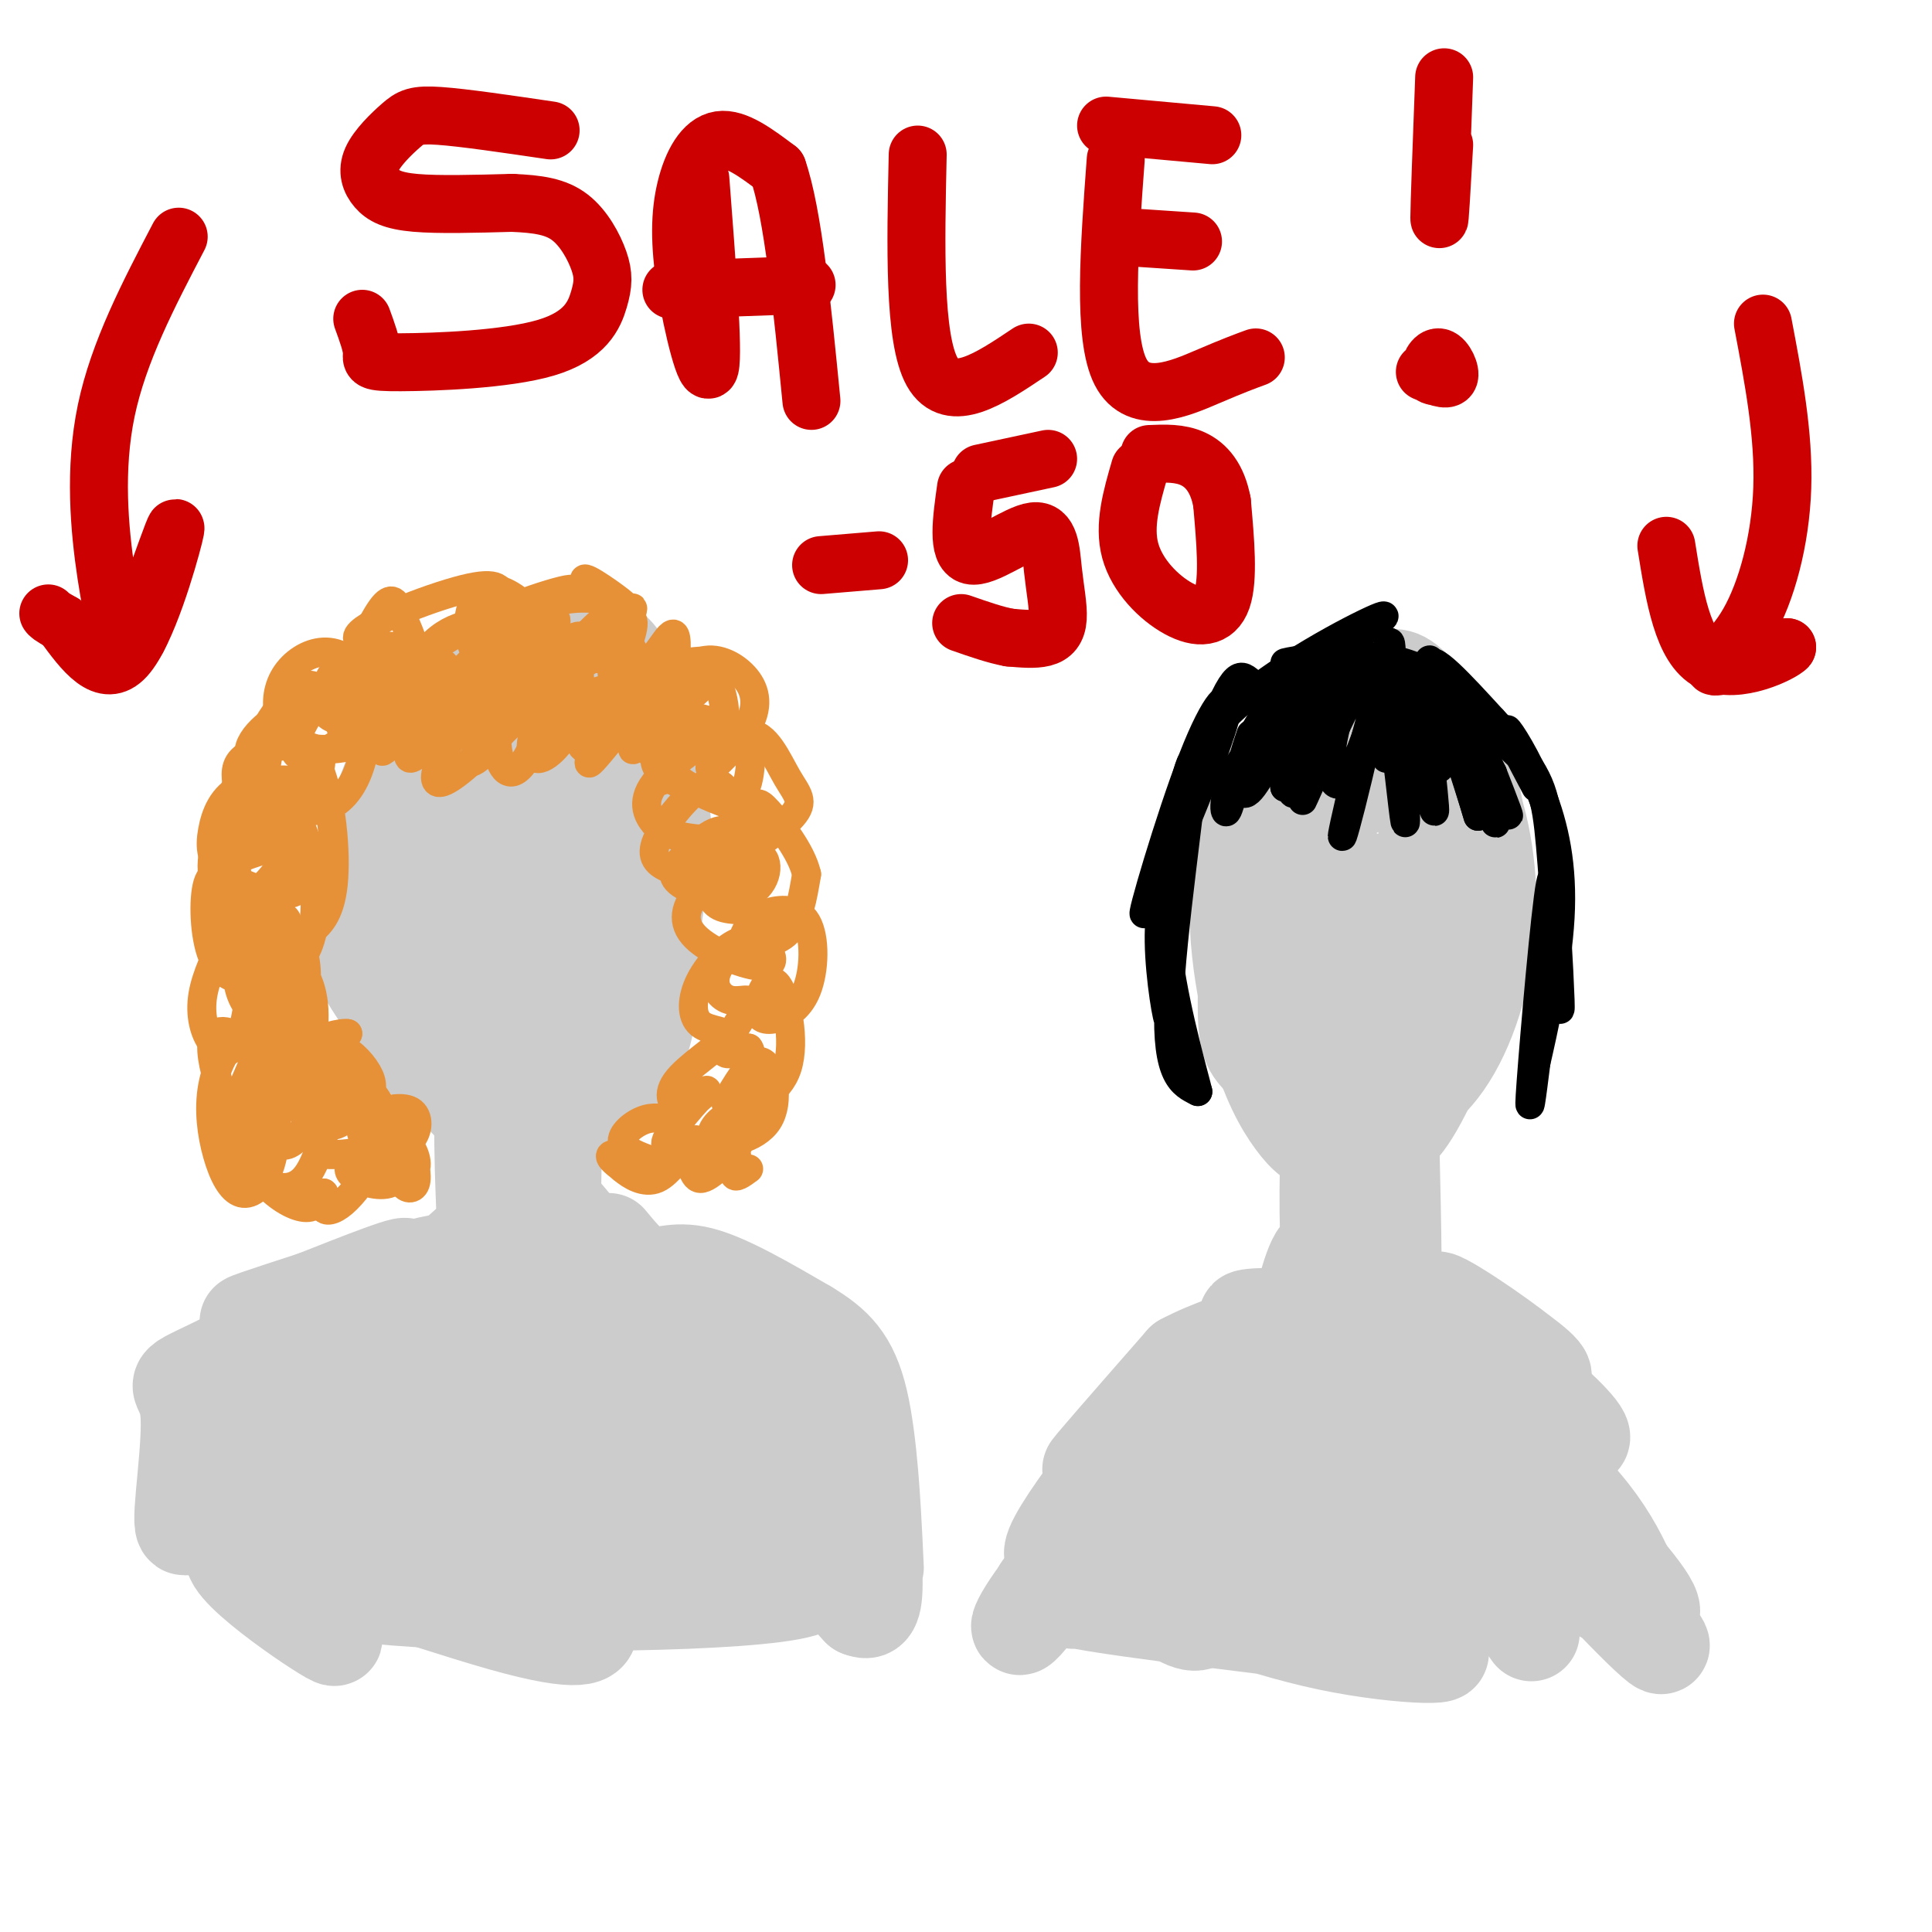 <svg viewBox='0 0 400 400' version='1.1' xmlns='http://www.w3.org/2000/svg' xmlns:xlink='http://www.w3.org/1999/xlink'><g fill='none' stroke='rgb(204,204,204)' stroke-width='20' stroke-linecap='round' stroke-linejoin='round'><path d='M114,226c-4.138,1.509 -8.276,3.018 -11,3c-2.724,-0.018 -4.035,-1.562 -7,-6c-2.965,-4.438 -7.586,-11.771 -10,-22c-2.414,-10.229 -2.622,-23.356 -3,-30c-0.378,-6.644 -0.926,-6.807 2,-11c2.926,-4.193 9.326,-12.415 13,-16c3.674,-3.585 4.621,-2.531 7,-2c2.379,0.531 6.191,0.540 10,5c3.809,4.460 7.615,13.373 10,24c2.385,10.627 3.350,22.969 2,32c-1.350,9.031 -5.015,14.749 -7,18c-1.985,3.251 -2.290,4.033 -6,3c-3.710,-1.033 -10.824,-3.881 -16,-8c-5.176,-4.119 -8.412,-9.510 -10,-17c-1.588,-7.490 -1.528,-17.079 -2,-22c-0.472,-4.921 -1.477,-5.175 2,-10c3.477,-4.825 11.436,-14.222 16,-18c4.564,-3.778 5.733,-1.937 8,0c2.267,1.937 5.634,3.968 9,6'/><path d='M121,155c2.953,8.471 5.837,26.650 5,40c-0.837,13.350 -5.394,21.873 -10,25c-4.606,3.127 -9.262,0.859 -12,-1c-2.738,-1.859 -3.557,-3.309 -6,-9c-2.443,-5.691 -6.510,-15.622 -8,-22c-1.490,-6.378 -0.401,-9.203 0,-13c0.401,-3.797 0.116,-8.565 1,-12c0.884,-3.435 2.937,-5.538 5,-7c2.063,-1.462 4.135,-2.284 7,-3c2.865,-0.716 6.522,-1.326 10,2c3.478,3.326 6.776,10.587 8,20c1.224,9.413 0.373,20.977 -3,28c-3.373,7.023 -9.268,9.506 -13,10c-3.732,0.494 -5.300,-1.000 -7,-2c-1.700,-1.000 -3.531,-1.506 -5,-7c-1.469,-5.494 -2.576,-15.978 0,-24c2.576,-8.022 8.835,-13.583 13,-17c4.165,-3.417 6.237,-4.689 9,-3c2.763,1.689 6.218,6.340 7,13c0.782,6.660 -1.109,15.330 -3,24'/><path d='M119,197c-1.780,6.032 -4.731,9.113 -8,11c-3.269,1.887 -6.857,2.581 -10,-2c-3.143,-4.581 -5.840,-14.436 -6,-21c-0.160,-6.564 2.217,-9.836 6,-12c3.783,-2.164 8.972,-3.218 13,0c4.028,3.218 6.896,10.710 8,18c1.104,7.290 0.445,14.380 -1,19c-1.445,4.620 -3.677,6.770 -7,8c-3.323,1.230 -7.737,1.542 -12,-3c-4.263,-4.542 -8.373,-13.936 -12,-19c-3.627,-5.064 -6.769,-5.799 -2,-17c4.769,-11.201 17.448,-32.868 25,-41c7.552,-8.132 9.977,-2.729 12,0c2.023,2.729 3.645,2.783 6,7c2.355,4.217 5.442,12.597 6,23c0.558,10.403 -1.412,22.829 -5,32c-3.588,9.171 -8.794,15.085 -14,21'/><path d='M118,221c-4.915,4.642 -10.202,5.747 -14,6c-3.798,0.253 -6.108,-0.346 -9,-2c-2.892,-1.654 -6.366,-4.364 -9,-8c-2.634,-3.636 -4.428,-8.200 -7,-13c-2.572,-4.800 -5.922,-9.837 -3,-21c2.922,-11.163 12.118,-28.454 17,-36c4.882,-7.546 5.452,-5.349 8,-6c2.548,-0.651 7.074,-4.150 12,-2c4.926,2.150 10.250,9.950 13,15c2.750,5.050 2.924,7.349 4,12c1.076,4.651 3.053,11.654 4,20c0.947,8.346 0.863,18.036 0,24c-0.863,5.964 -2.504,8.203 -4,11c-1.496,2.797 -2.847,6.151 -7,8c-4.153,1.849 -11.107,2.192 -15,3c-3.893,0.808 -4.723,2.081 -10,-3c-5.277,-5.081 -15.001,-16.517 -20,-24c-4.999,-7.483 -5.273,-11.014 -3,-19c2.273,-7.986 7.092,-20.427 10,-27c2.908,-6.573 3.903,-7.277 10,-11c6.097,-3.723 17.295,-10.464 23,-13c5.705,-2.536 5.916,-0.867 7,1c1.084,1.867 3.042,3.934 5,6'/><path d='M130,142c2.126,4.505 4.940,12.766 6,23c1.060,10.234 0.366,22.439 -2,32c-2.366,9.561 -6.405,16.477 -11,20c-4.595,3.523 -9.745,3.653 -13,5c-3.255,1.347 -4.616,3.912 -10,-1c-5.384,-4.912 -14.790,-17.302 -19,-25c-4.210,-7.698 -3.222,-10.703 -3,-16c0.222,-5.297 -0.321,-12.887 4,-21c4.321,-8.113 13.506,-16.750 19,-21c5.494,-4.250 7.296,-4.114 11,-5c3.704,-0.886 9.310,-2.793 14,1c4.690,3.793 8.466,13.285 10,20c1.534,6.715 0.827,10.652 1,14c0.173,3.348 1.226,6.107 -1,14c-2.226,7.893 -7.732,20.922 -13,26c-5.268,5.078 -10.299,2.207 -14,0c-3.701,-2.207 -6.073,-3.748 -7,-8c-0.927,-4.252 -0.408,-11.215 2,-15c2.408,-3.785 6.704,-4.393 11,-5'/><path d='M115,180c1.840,4.866 0.940,19.532 -1,20c-1.940,0.468 -4.920,-13.260 -5,-17c-0.080,-3.740 2.741,2.509 4,9c1.259,6.491 0.956,13.224 0,20c-0.956,6.776 -2.565,13.593 -5,17c-2.435,3.407 -5.696,3.402 -7,8c-1.304,4.598 -0.652,13.799 0,23'/><path d='M101,260c-0.408,-2.605 -1.428,-20.616 -1,-34c0.428,-13.384 2.303,-22.139 3,-10c0.697,12.139 0.217,45.173 0,49c-0.217,3.827 -0.172,-21.551 1,-34c1.172,-12.449 3.469,-11.967 5,-13c1.531,-1.033 2.294,-3.581 2,4c-0.294,7.581 -1.647,25.290 -3,43'/><path d='M108,265c0.902,-6.944 4.656,-45.803 6,-46c1.344,-0.197 0.278,38.267 0,41c-0.278,2.733 0.233,-30.264 0,-36c-0.233,-5.736 -1.209,15.790 -1,26c0.209,10.210 1.605,9.105 3,8'/><path d='M116,258c0.421,2.035 -0.028,3.123 4,7c4.028,3.877 12.533,10.544 10,5c-2.533,-5.544 -16.105,-23.300 -18,-23c-1.895,0.300 7.887,18.657 16,29c8.113,10.343 14.556,12.671 21,15'/><path d='M149,291c0.743,-0.853 -7.900,-10.485 -18,-18c-10.100,-7.515 -21.656,-12.911 -13,-6c8.656,6.911 37.523,26.130 44,28c6.477,1.870 -9.435,-13.609 -20,-22c-10.565,-8.391 -15.782,-9.696 -21,-11'/><path d='M121,262c-6.206,-4.263 -11.221,-9.419 -2,-2c9.221,7.419 32.678,27.413 37,30c4.322,2.587 -10.491,-12.235 -22,-21c-11.509,-8.765 -19.714,-11.475 -21,-10c-1.286,1.475 4.347,7.136 13,13c8.653,5.864 20.327,11.932 32,18'/><path d='M158,290c7.417,4.761 9.960,7.662 12,17c2.040,9.338 3.578,25.111 3,20c-0.578,-5.111 -3.271,-31.107 -5,-32c-1.729,-0.893 -2.494,23.316 -5,27c-2.506,3.684 -6.753,-13.158 -11,-30'/><path d='M152,292c-1.945,-7.888 -1.309,-12.606 -1,-3c0.309,9.606 0.290,33.538 -3,27c-3.290,-6.538 -9.851,-43.546 -14,-42c-4.149,1.546 -5.886,41.647 -9,40c-3.114,-1.647 -7.604,-45.042 -11,-52c-3.396,-6.958 -5.698,22.521 -8,52'/><path d='M106,314c-1.005,-5.078 0.483,-43.774 -2,-48c-2.483,-4.226 -8.938,26.016 -13,39c-4.062,12.984 -5.732,8.710 -7,6c-1.268,-2.710 -2.134,-3.855 -3,-5'/><path d='M108,247c-6.935,6.939 -13.871,13.879 -20,18c-6.129,4.121 -11.452,5.425 -14,5c-2.548,-0.425 -2.322,-2.578 4,-5c6.322,-2.422 18.741,-5.114 13,-3c-5.741,2.114 -29.640,9.032 -37,11c-7.360,1.968 1.820,-1.016 11,-4'/><path d='M65,269c8.077,-3.168 22.769,-9.086 18,-6c-4.769,3.086 -29.000,15.178 -39,20c-10.000,4.822 -5.769,2.375 -5,9c0.769,6.625 -1.923,22.321 -1,24c0.923,1.679 5.462,-10.661 10,-23'/><path d='M48,293c2.917,-7.477 5.209,-14.671 2,-7c-3.209,7.671 -11.920,30.207 -9,30c2.920,-0.207 17.470,-23.158 27,-36c9.530,-12.842 14.039,-15.576 10,-6c-4.039,9.576 -16.626,31.463 -22,42c-5.374,10.537 -3.535,9.725 2,2c5.535,-7.725 14.768,-22.362 24,-37'/><path d='M82,281c5.677,-8.915 7.869,-12.704 3,-2c-4.869,10.704 -16.800,35.900 -15,37c1.800,1.100 17.331,-21.896 24,-31c6.669,-9.104 4.477,-4.315 4,1c-0.477,5.315 0.762,11.158 2,17'/><path d='M126,257c2.644,3.200 5.289,6.400 8,7c2.711,0.600 5.489,-1.400 11,0c5.511,1.400 13.756,6.200 22,11'/><path d='M167,275c5.719,3.450 9.016,6.575 11,15c1.984,8.425 2.653,22.150 3,29c0.347,6.850 0.371,6.826 0,3c-0.371,-3.826 -1.138,-11.453 -1,-10c0.138,1.453 1.182,11.987 1,17c-0.182,5.013 -1.591,4.507 -3,4'/><path d='M178,333c-4.512,-4.596 -14.292,-18.088 -19,-21c-4.708,-2.912 -4.344,4.754 -4,9c0.344,4.246 0.670,5.070 -11,5c-11.670,-0.070 -35.335,-1.035 -59,-2'/><path d='M40,305c-1.082,2.988 -2.165,5.975 6,14c8.165,8.025 25.577,21.087 23,20c-2.577,-1.087 -25.144,-16.322 -20,-18c5.144,-1.678 38.000,10.202 55,15c17.000,4.798 18.143,2.514 18,1c-0.143,-1.514 -1.571,-2.257 -3,-3'/><path d='M119,334c-6.278,-2.122 -20.472,-5.928 -31,-8c-10.528,-2.072 -17.389,-2.411 -21,-1c-3.611,1.411 -3.972,4.572 19,6c22.972,1.428 69.278,1.122 80,-2c10.722,-3.122 -14.139,-9.061 -39,-15'/><path d='M127,314c-7.444,-2.467 -6.556,-1.133 -6,-2c0.556,-0.867 0.778,-3.933 1,-7'/><path d='M276,203c2.184,9.677 4.368,19.354 4,24c-0.368,4.646 -3.287,4.261 -7,2c-3.713,-2.261 -8.222,-6.397 -11,-9c-2.778,-2.603 -3.827,-3.674 -4,-10c-0.173,-6.326 0.531,-17.907 1,-24c0.469,-6.093 0.703,-6.699 6,-11c5.297,-4.301 15.655,-12.298 23,-16c7.345,-3.702 11.676,-3.109 15,3c3.324,6.109 5.640,17.734 5,29c-0.640,11.266 -4.235,22.173 -9,29c-4.765,6.827 -10.700,9.574 -15,11c-4.300,1.426 -6.963,1.532 -11,-4c-4.037,-5.532 -9.446,-16.700 -12,-25c-2.554,-8.300 -2.252,-13.730 -2,-19c0.252,-5.270 0.452,-10.380 3,-16c2.548,-5.620 7.442,-11.748 11,-15c3.558,-3.252 5.779,-3.626 8,-4'/><path d='M281,148c2.277,-1.087 3.969,-1.804 7,0c3.031,1.804 7.400,6.128 10,9c2.600,2.872 3.432,4.292 5,10c1.568,5.708 3.872,15.703 2,28c-1.872,12.297 -7.920,26.896 -12,34c-4.080,7.104 -6.194,6.714 -9,7c-2.806,0.286 -6.305,1.249 -9,1c-2.695,-0.249 -4.584,-1.708 -7,-5c-2.416,-3.292 -5.357,-8.416 -8,-18c-2.643,-9.584 -4.988,-23.626 -3,-36c1.988,-12.374 8.307,-23.079 14,-29c5.693,-5.921 10.759,-7.059 14,-8c3.241,-0.941 4.657,-1.687 8,2c3.343,3.687 8.615,11.806 11,19c2.385,7.194 1.885,13.464 2,18c0.115,4.536 0.845,7.337 -1,14c-1.845,6.663 -6.265,17.187 -10,22c-3.735,4.813 -6.785,3.915 -9,5c-2.215,1.085 -3.596,4.153 -8,-1c-4.404,-5.153 -11.830,-18.525 -15,-26c-3.170,-7.475 -2.084,-9.051 0,-14c2.084,-4.949 5.167,-13.271 9,-18c3.833,-4.729 8.417,-5.864 13,-7'/><path d='M285,155c3.129,-0.893 4.452,0.374 6,2c1.548,1.626 3.322,3.610 4,8c0.678,4.390 0.259,11.185 0,16c-0.259,4.815 -0.359,7.651 -2,12c-1.641,4.349 -4.823,10.211 -8,13c-3.177,2.789 -6.350,2.506 -8,0c-1.650,-2.506 -1.776,-7.236 -1,-11c0.776,-3.764 2.454,-6.561 5,-9c2.546,-2.439 5.960,-4.518 8,-3c2.040,1.518 2.707,6.635 2,12c-0.707,5.365 -2.786,10.979 -6,13c-3.214,2.021 -7.561,0.447 -10,-5c-2.439,-5.447 -2.968,-14.769 -1,-19c1.968,-4.231 6.435,-3.371 9,-1c2.565,2.371 3.229,6.254 3,12c-0.229,5.746 -1.351,13.356 -3,17c-1.649,3.644 -3.824,3.322 -6,3'/><path d='M277,215c0.109,0.748 3.383,1.118 4,10c0.617,8.882 -1.422,26.278 -3,34c-1.578,7.722 -2.694,5.771 -3,-4c-0.306,-9.771 0.198,-27.363 1,-31c0.802,-3.637 1.901,6.682 3,17'/><path d='M279,241c1.369,13.113 3.292,37.395 4,37c0.708,-0.395 0.200,-25.467 0,-39c-0.200,-13.533 -0.092,-15.528 1,-5c1.092,10.528 3.169,33.579 4,36c0.831,2.421 0.415,-15.790 0,-34'/><path d='M288,236c-2.587,2.049 -9.056,24.172 -12,34c-2.944,9.828 -2.363,7.360 -2,2c0.363,-5.360 0.510,-13.612 -1,-12c-1.510,1.612 -4.676,13.088 -3,14c1.676,0.912 8.193,-8.739 11,-12c2.807,-3.261 1.903,-0.130 1,3'/><path d='M282,265c-0.181,2.029 -1.135,5.602 -2,9c-0.865,3.398 -1.643,6.623 -9,11c-7.357,4.377 -21.295,9.908 -21,8c0.295,-1.908 14.821,-11.254 21,-17c6.179,-5.746 4.010,-7.893 -6,1c-10.010,8.893 -27.860,28.827 -34,35c-6.140,6.173 -0.570,-1.413 5,-9'/><path d='M236,303c-4.512,6.238 -18.292,26.333 -23,32c-4.708,5.667 -0.345,-3.095 7,-11c7.345,-7.905 17.673,-14.952 28,-22'/><path d='M248,302c-4.003,3.282 -28.011,22.488 -30,20c-1.989,-2.488 18.041,-26.670 21,-31c2.959,-4.330 -11.155,11.191 -13,13c-1.845,1.809 8.577,-10.096 19,-22'/><path d='M245,282c10.808,-5.765 28.327,-9.177 30,-10c1.673,-0.823 -12.500,0.944 -16,1c-3.500,0.056 3.673,-1.600 17,1c13.327,2.600 32.808,9.457 40,11c7.192,1.543 2.096,-2.229 -3,-6'/><path d='M313,279c-6.196,-4.817 -20.185,-13.860 -14,-8c6.185,5.860 32.544,26.622 28,27c-4.544,0.378 -39.993,-19.629 -45,-22c-5.007,-2.371 20.426,12.894 35,25c14.574,12.106 18.287,21.053 22,30'/><path d='M339,331c-2.427,-1.973 -19.496,-21.906 -26,-28c-6.504,-6.094 -2.444,1.651 8,14c10.444,12.349 27.273,29.303 22,22c-5.273,-7.303 -32.648,-38.863 -37,-45c-4.352,-6.137 14.318,13.149 25,25c10.682,11.851 13.376,16.268 9,15c-4.376,-1.268 -15.822,-8.219 -26,-16c-10.178,-7.781 -19.089,-16.390 -28,-25'/><path d='M286,293c-8.970,-9.943 -17.394,-22.299 -7,-8c10.394,14.299 39.608,55.255 38,53c-1.608,-2.255 -34.036,-47.720 -42,-53c-7.964,-5.280 8.535,29.626 13,42c4.465,12.374 -3.106,2.216 -11,-10c-7.894,-12.216 -16.113,-26.490 -17,-26c-0.887,0.490 5.556,15.745 12,31'/><path d='M272,322c4.126,9.380 8.439,17.330 4,9c-4.439,-8.330 -17.632,-32.941 -22,-35c-4.368,-2.059 0.089,18.435 1,27c0.911,8.565 -1.725,5.203 -5,-2c-3.275,-7.203 -7.189,-18.247 -6,-14c1.189,4.247 7.483,23.785 5,28c-2.483,4.215 -13.741,-6.892 -25,-18'/><path d='M224,317c-4.310,0.233 -2.586,9.815 -2,13c0.586,3.185 0.033,-0.028 -3,-1c-3.033,-0.972 -8.548,0.298 8,3c16.548,2.702 55.157,6.838 67,9c11.843,2.162 -3.081,2.351 -19,-1c-15.919,-3.351 -32.834,-10.243 -38,-13c-5.166,-2.757 1.417,-1.378 8,0'/><path d='M245,327c8.044,1.822 24.156,6.378 34,8c9.844,1.622 13.422,0.311 17,-1'/></g>
<g fill='none' stroke='rgb(230,145,56)' stroke-width='6' stroke-linecap='round' stroke-linejoin='round'><path d='M126,131c2.812,3.896 5.624,7.793 3,10c-2.624,2.207 -10.683,2.726 -15,6c-4.317,3.274 -4.893,9.305 -3,10c1.893,0.695 6.255,-3.944 8,-9c1.745,-5.056 0.872,-10.528 0,-16'/><path d='M119,132c1.760,-1.476 6.158,2.832 6,4c-0.158,1.168 -4.874,-0.806 -9,0c-4.126,0.806 -7.664,4.393 -10,8c-2.336,3.607 -3.472,7.235 -3,11c0.472,3.765 2.550,7.668 6,2c3.450,-5.668 8.271,-20.905 7,-23c-1.271,-2.095 -8.636,8.953 -16,20'/><path d='M100,154c-3.044,4.084 -2.654,4.296 -1,3c1.654,-1.296 4.573,-4.098 9,-12c4.427,-7.902 10.363,-20.902 5,-16c-5.363,4.902 -22.025,27.706 -23,28c-0.975,0.294 13.738,-21.921 13,-24c-0.738,-2.079 -16.925,15.977 -22,21c-5.075,5.023 0.963,-2.989 7,-11'/><path d='M88,143c2.591,-3.757 5.570,-7.650 3,-4c-2.570,3.650 -10.689,14.844 -11,15c-0.311,0.156 7.185,-10.727 8,-10c0.815,0.727 -5.053,13.065 -3,13c2.053,-0.065 12.026,-12.532 22,-25'/><path d='M107,132c1.225,-0.958 -6.713,9.147 -12,18c-5.287,8.853 -7.922,16.456 1,9c8.922,-7.456 29.402,-29.969 34,-31c4.598,-1.031 -6.686,19.420 -9,25c-2.314,5.580 4.343,-3.710 11,-13'/><path d='M132,140c-1.528,3.293 -10.849,18.026 -10,18c0.849,-0.026 11.867,-14.811 14,-16c2.133,-1.189 -4.618,11.218 -5,13c-0.382,1.782 5.605,-7.062 8,-10c2.395,-2.938 1.197,0.031 0,3'/><path d='M139,148c-0.712,5.209 -2.492,16.730 -2,13c0.492,-3.730 3.256,-22.711 3,-28c-0.256,-5.289 -3.530,3.115 -6,4c-2.470,0.885 -4.134,-5.747 -6,-8c-1.866,-2.253 -3.933,-0.126 -6,2'/><path d='M122,131c1.296,1.071 7.538,2.749 7,0c-0.538,-2.749 -7.854,-9.924 -8,-11c-0.146,-1.076 6.878,3.949 8,5c1.122,1.051 -3.660,-1.871 -11,-1c-7.340,0.871 -17.240,5.535 -20,7c-2.760,1.465 1.620,-0.267 6,-2'/><path d='M104,129c5.608,-2.335 16.627,-7.173 14,-7c-2.627,0.173 -18.900,5.356 -28,12c-9.100,6.644 -11.027,14.750 -10,14c1.027,-0.750 5.008,-10.357 10,-15c4.992,-4.643 10.996,-4.321 17,-4'/><path d='M107,129c2.833,-0.667 1.417,-0.333 0,0'/><path d='M104,124c-0.287,-1.932 -0.574,-3.864 -8,-2c-7.426,1.864 -21.989,7.525 -22,10c-0.011,2.475 14.532,1.763 16,2c1.468,0.237 -10.140,1.422 -16,3c-5.860,1.578 -5.974,3.547 -6,5c-0.026,1.453 0.034,2.389 2,3c1.966,0.611 5.837,0.895 9,-1c3.163,-1.895 5.618,-5.970 4,-7c-1.618,-1.030 -7.309,0.985 -13,3'/><path d='M70,140c-2.707,1.347 -2.975,3.215 -3,5c-0.025,1.785 0.194,3.487 3,4c2.806,0.513 8.199,-0.163 10,-2c1.801,-1.837 0.008,-4.837 -2,-7c-2.008,-2.163 -4.233,-3.490 -8,0c-3.767,3.490 -9.078,11.798 -9,15c0.078,3.202 5.543,1.298 9,-1c3.457,-2.298 4.905,-4.992 4,-7c-0.905,-2.008 -4.162,-3.331 -9,-2c-4.838,1.331 -11.255,5.315 -13,9c-1.745,3.685 1.184,7.069 4,9c2.816,1.931 5.519,2.409 7,2c1.481,-0.409 1.741,-1.704 2,-3'/><path d='M65,162c1.046,-2.036 2.662,-5.625 0,-7c-2.662,-1.375 -9.601,-0.538 -13,1c-3.399,1.538 -3.257,3.775 -3,6c0.257,2.225 0.628,4.439 3,6c2.372,1.561 6.744,2.469 9,2c2.256,-0.469 2.397,-2.315 3,-4c0.603,-1.685 1.669,-3.210 -1,-4c-2.669,-0.790 -9.072,-0.846 -13,1c-3.928,1.846 -5.380,5.595 -6,9c-0.620,3.405 -0.409,6.468 3,9c3.409,2.532 10.017,4.534 13,4c2.983,-0.534 2.342,-3.605 2,-6c-0.342,-2.395 -0.383,-4.113 -3,-4c-2.617,0.113 -7.808,2.056 -13,4'/><path d='M46,179c-1.270,3.170 2.056,9.093 5,12c2.944,2.907 5.506,2.796 7,2c1.494,-0.796 1.919,-2.276 1,-3c-0.919,-0.724 -3.183,-0.691 -5,0c-1.817,0.691 -3.187,2.042 -4,6c-0.813,3.958 -1.069,10.525 2,12c3.069,1.475 9.462,-2.141 10,-2c0.538,0.141 -4.778,4.038 -5,7c-0.222,2.962 4.651,4.989 8,5c3.349,0.011 5.175,-1.995 7,-4'/><path d='M72,214c-0.828,-0.335 -6.398,0.827 -9,3c-2.602,2.173 -2.235,5.358 0,7c2.235,1.642 6.340,1.742 8,0c1.660,-1.742 0.877,-5.327 -1,-5c-1.877,0.327 -4.847,4.567 -5,7c-0.153,2.433 2.512,3.061 5,3c2.488,-0.061 4.801,-0.810 6,-2c1.199,-1.190 1.284,-2.820 0,-5c-1.284,-2.180 -3.938,-4.908 -6,-5c-2.062,-0.092 -3.531,2.454 -5,5'/><path d='M65,222c-1.696,2.621 -3.435,6.675 -2,9c1.435,2.325 6.043,2.922 8,1c1.957,-1.922 1.264,-6.362 0,-10c-1.264,-3.638 -3.097,-6.473 -5,-8c-1.903,-1.527 -3.874,-1.747 -6,0c-2.126,1.747 -4.407,5.461 -5,10c-0.593,4.539 0.504,9.902 2,12c1.496,2.098 3.393,0.932 5,-1c1.607,-1.932 2.926,-4.631 0,-9c-2.926,-4.369 -10.095,-10.407 -14,-12c-3.905,-1.593 -4.544,1.259 -4,5c0.544,3.741 2.272,8.370 4,13'/><path d='M48,232c2.394,2.077 6.377,0.768 8,0c1.623,-0.768 0.884,-0.996 1,-3c0.116,-2.004 1.088,-5.784 0,-9c-1.088,-3.216 -4.236,-5.869 -7,-5c-2.764,0.869 -5.145,5.261 -6,10c-0.855,4.739 -0.185,9.824 1,14c1.185,4.176 2.883,7.443 5,8c2.117,0.557 4.651,-1.597 6,-6c1.349,-4.403 1.511,-11.055 1,-14c-0.511,-2.945 -1.695,-2.181 -3,0c-1.305,2.181 -2.731,5.781 -3,9c-0.269,3.219 0.620,6.059 3,8c2.380,1.941 6.251,2.983 9,0c2.749,-2.983 4.374,-9.992 6,-17'/><path d='M69,227c0.112,-0.782 -2.610,5.764 -3,9c-0.390,3.236 1.550,3.162 4,3c2.450,-0.162 5.409,-0.413 7,-2c1.591,-1.587 1.813,-4.511 1,-6c-0.813,-1.489 -2.662,-1.543 -3,0c-0.338,1.543 0.835,4.684 3,6c2.165,1.316 5.323,0.806 7,-1c1.677,-1.806 1.872,-4.907 0,-6c-1.872,-1.093 -5.812,-0.179 -8,1c-2.188,1.179 -2.625,2.623 -2,4c0.625,1.377 2.313,2.689 4,4'/><path d='M79,239c1.337,0.380 2.681,-0.670 3,-2c0.319,-1.330 -0.387,-2.942 -2,-6c-1.613,-3.058 -4.134,-7.564 -9,-9c-4.866,-1.436 -12.076,0.197 -14,2c-1.924,1.803 1.440,3.774 4,1c2.560,-2.774 4.317,-10.295 4,-16c-0.317,-5.705 -2.709,-9.593 -6,-11c-3.291,-1.407 -7.481,-0.332 -9,2c-1.519,2.332 -0.368,5.920 1,8c1.368,2.080 2.954,2.650 5,3c2.046,0.350 4.551,0.479 6,-2c1.449,-2.479 1.843,-7.565 1,-11c-0.843,-3.435 -2.921,-5.217 -5,-7'/><path d='M58,191c-2.698,-1.187 -6.941,-0.654 -9,0c-2.059,0.654 -1.932,1.429 -3,4c-1.068,2.571 -3.330,6.936 -4,11c-0.670,4.064 0.251,7.825 2,10c1.749,2.175 4.326,2.764 6,-2c1.674,-4.764 2.444,-14.880 2,-21c-0.444,-6.120 -2.101,-8.244 -4,-10c-1.899,-1.756 -4.038,-3.145 -5,0c-0.962,3.145 -0.746,10.822 1,15c1.746,4.178 5.022,4.855 8,5c2.978,0.145 5.658,-0.242 8,-2c2.342,-1.758 4.346,-4.888 5,-10c0.654,-5.112 -0.041,-12.205 -2,-18c-1.959,-5.795 -5.181,-10.291 -8,-10c-2.819,0.291 -5.234,5.369 -6,10c-0.766,4.631 0.117,8.816 1,13'/><path d='M50,186c1.687,3.815 5.405,6.853 8,8c2.595,1.147 4.068,0.402 6,-1c1.932,-1.402 4.325,-3.462 5,-10c0.675,-6.538 -0.366,-17.553 -3,-24c-2.634,-6.447 -6.860,-8.325 -9,-6c-2.140,2.325 -2.193,8.854 -2,12c0.193,3.146 0.632,2.909 3,3c2.368,0.091 6.667,0.509 10,-1c3.333,-1.509 5.702,-4.945 7,-10c1.298,-5.055 1.525,-11.731 0,-16c-1.525,-4.269 -4.804,-6.133 -8,-6c-3.196,0.133 -6.310,2.262 -8,5c-1.690,2.738 -1.955,6.083 -1,9c0.955,2.917 3.130,5.405 7,6c3.870,0.595 9.435,-0.702 15,-2'/><path d='M80,153c3.640,-1.912 5.240,-5.691 6,-9c0.760,-3.309 0.680,-6.147 0,-9c-0.680,-2.853 -1.961,-5.721 -3,-8c-1.039,-2.279 -1.836,-3.968 -4,-1c-2.164,2.968 -5.693,10.593 -6,15c-0.307,4.407 2.610,5.594 5,7c2.390,1.406 4.252,3.030 10,1c5.748,-2.030 15.380,-7.713 20,-12c4.620,-4.287 4.227,-7.176 2,-10c-2.227,-2.824 -6.287,-5.583 -9,-5c-2.713,0.583 -4.078,4.507 -4,8c0.078,3.493 1.598,6.556 6,8c4.402,1.444 11.686,1.270 16,0c4.314,-1.270 5.657,-3.635 7,-6'/><path d='M139,137c-1.339,4.786 -2.677,9.573 -1,12c1.677,2.427 6.370,2.495 9,2c2.630,-0.495 3.196,-1.553 3,-4c-0.196,-2.447 -1.154,-6.283 -3,-8c-1.846,-1.717 -4.578,-1.316 -7,1c-2.422,2.316 -4.533,6.548 -6,9c-1.467,2.452 -2.291,3.124 2,4c4.291,0.876 13.697,1.956 16,1c2.303,-0.956 -2.495,-3.950 -6,-5c-3.505,-1.050 -5.716,-0.157 -7,1c-1.284,1.157 -1.642,2.579 -2,4'/><path d='M137,154c-1.020,1.635 -2.569,3.721 0,6c2.569,2.279 9.255,4.750 13,5c3.745,0.250 4.548,-1.719 5,-4c0.452,-2.281 0.554,-4.872 0,-7c-0.554,-2.128 -1.763,-3.793 -6,-2c-4.237,1.793 -11.504,7.043 -14,11c-2.496,3.957 -0.223,6.620 1,8c1.223,1.380 1.397,1.478 4,2c2.603,0.522 7.635,1.469 10,0c2.365,-1.469 2.062,-5.355 1,-8c-1.062,-2.645 -2.883,-4.049 -6,-2c-3.117,2.049 -7.532,7.552 -9,11c-1.468,3.448 0.009,4.842 3,6c2.991,1.158 7.495,2.079 12,3'/><path d='M151,183c2.767,0.310 3.685,-0.414 4,-2c0.315,-1.586 0.027,-4.034 -1,-6c-1.027,-1.966 -2.794,-3.452 -5,-3c-2.206,0.452 -4.853,2.840 -7,5c-2.147,2.160 -3.795,4.091 -1,6c2.795,1.909 10.035,3.797 14,2c3.965,-1.797 4.657,-7.279 2,-8c-2.657,-0.721 -8.662,3.321 -12,7c-3.338,3.679 -4.008,6.997 -1,10c3.008,3.003 9.694,5.693 13,6c3.306,0.307 3.230,-1.769 2,-3c-1.230,-1.231 -3.615,-1.615 -6,-2'/><path d='M153,195c-2.615,0.974 -6.152,4.407 -8,8c-1.848,3.593 -2.005,7.344 0,9c2.005,1.656 6.174,1.216 5,3c-1.174,1.784 -7.690,5.790 -10,9c-2.310,3.210 -0.413,5.623 2,5c2.413,-0.623 5.342,-4.283 4,-3c-1.342,1.283 -6.955,7.509 -8,10c-1.045,2.491 2.477,1.245 6,0'/><path d='M144,236c0.005,-0.013 -2.984,-0.047 -3,1c-0.016,1.047 2.941,3.175 6,3c3.059,-0.175 6.222,-2.653 7,-5c0.778,-2.347 -0.827,-4.563 -3,-4c-2.173,0.563 -4.912,3.903 -3,5c1.912,1.097 8.476,-0.051 11,-4c2.524,-3.949 1.007,-10.700 -1,-12c-2.007,-1.300 -4.503,2.850 -7,7'/><path d='M151,227c-1.250,1.732 -0.877,2.561 2,2c2.877,-0.561 8.256,-2.513 10,-8c1.744,-5.487 -0.146,-14.508 -2,-17c-1.854,-2.492 -3.672,1.544 -4,4c-0.328,2.456 0.835,3.332 3,3c2.165,-0.332 5.333,-1.872 7,-6c1.667,-4.128 1.832,-10.846 0,-14c-1.832,-3.154 -5.662,-2.746 -8,-2c-2.338,0.746 -3.183,1.829 -4,3c-0.817,1.171 -1.604,2.431 0,3c1.604,0.569 5.601,0.448 8,-2c2.399,-2.448 3.199,-7.224 4,-12'/><path d='M167,181c-1.051,-4.702 -5.678,-10.458 -8,-13c-2.322,-2.542 -2.337,-1.869 -4,1c-1.663,2.869 -4.973,7.934 -3,8c1.973,0.066 9.231,-4.866 12,-8c2.769,-3.134 1.050,-4.469 -1,-8c-2.050,-3.531 -4.429,-9.258 -8,-9c-3.571,0.258 -8.332,6.500 -8,7c0.332,0.500 5.759,-4.742 8,-9c2.241,-4.258 1.296,-7.531 -1,-10c-2.296,-2.469 -5.942,-4.134 -9,-3c-3.058,1.134 -5.529,5.067 -8,9'/><path d='M137,146c-0.674,1.706 1.642,1.473 5,-1c3.358,-2.473 7.757,-7.184 5,-8c-2.757,-0.816 -12.672,2.262 -16,0c-3.328,-2.262 -0.070,-9.864 0,-11c0.070,-1.136 -3.047,4.196 -4,9c-0.953,4.804 0.260,9.082 3,14c2.740,4.918 7.007,10.478 13,14c5.993,3.522 13.712,5.006 15,7c1.288,1.994 -3.856,4.497 -9,7'/><path d='M149,177c-1.857,2.136 -2.001,3.976 -2,6c0.001,2.024 0.147,4.232 3,5c2.853,0.768 8.413,0.095 8,2c-0.413,1.905 -6.798,6.386 -9,10c-2.202,3.614 -0.219,6.360 2,7c2.219,0.640 4.674,-0.828 4,1c-0.674,1.828 -4.478,6.951 -5,9c-0.522,2.049 2.239,1.025 5,0'/><path d='M155,217c0.833,1.000 0.417,3.500 0,6'/><path d='M71,152c-0.676,-2.205 -1.352,-4.411 -3,-7c-1.648,-2.589 -4.268,-5.562 -9,0c-4.732,5.562 -11.578,19.659 -14,28c-2.422,8.341 -0.422,10.926 2,12c2.422,1.074 5.265,0.638 8,-2c2.735,-2.638 5.360,-7.477 5,-10c-0.360,-2.523 -3.707,-2.728 -7,-2c-3.293,0.728 -6.532,2.391 -8,8c-1.468,5.609 -1.164,15.164 2,19c3.164,3.836 9.190,1.953 10,6c0.810,4.047 -3.595,14.023 -8,24'/><path d='M49,228c-0.595,6.940 1.917,12.292 5,16c3.083,3.708 6.738,5.774 9,6c2.262,0.226 3.131,-1.387 4,-3'/><path d='M67,247c0.469,0.169 -0.358,2.093 0,3c0.358,0.907 1.902,0.799 4,-1c2.098,-1.799 4.750,-5.289 5,-7c0.250,-1.711 -1.904,-1.644 -3,-1c-1.096,0.644 -1.136,1.866 1,3c2.136,1.134 6.449,2.180 8,0c1.551,-2.180 0.341,-7.587 -1,-8c-1.341,-0.413 -2.812,4.168 -2,6c0.812,1.832 3.906,0.916 7,0'/><path d='M86,242c0.742,-1.515 -0.904,-5.303 -2,-5c-1.096,0.303 -1.641,4.697 -1,7c0.641,2.303 2.469,2.515 3,1c0.531,-1.515 -0.234,-4.758 -1,-8'/><path d='M139,232c-1.872,-0.463 -3.745,-0.925 -6,0c-2.255,0.925 -4.893,3.238 -4,5c0.893,1.762 5.317,2.974 5,3c-0.317,0.026 -5.376,-1.136 -7,-1c-1.624,0.136 0.188,1.568 2,3'/><path d='M129,242c1.548,1.328 4.419,3.149 7,2c2.581,-1.149 4.871,-5.269 6,-5c1.129,0.269 1.096,4.928 3,5c1.904,0.072 5.743,-4.442 7,-5c1.257,-0.558 -0.070,2.841 0,4c0.070,1.159 1.535,0.080 3,-1'/></g>
<g fill='none' stroke='rgb(0,0,0)' stroke-width='6' stroke-linecap='round' stroke-linejoin='round'><path d='M274,139c-5.265,2.861 -10.530,5.722 -14,12c-3.470,6.278 -5.147,15.971 -6,17c-0.853,1.029 -0.884,-6.608 5,-13c5.884,-6.392 17.681,-11.541 22,-13c4.319,-1.459 1.159,0.770 -2,3'/><path d='M279,145c-3.403,7.421 -10.912,24.475 -9,20c1.912,-4.475 13.244,-30.478 15,-28c1.756,2.478 -6.066,33.436 -7,36c-0.934,2.564 5.019,-23.268 8,-31c2.981,-7.732 2.991,2.634 3,13'/><path d='M289,155c1.032,7.392 2.114,19.373 2,14c-0.114,-5.373 -1.422,-28.100 0,-27c1.422,1.100 5.575,26.027 6,26c0.425,-0.027 -2.879,-25.008 -2,-29c0.879,-3.992 5.939,13.004 11,30'/><path d='M306,169c-1.084,-3.930 -9.295,-28.755 -10,-32c-0.705,-3.245 6.096,15.089 10,25c3.904,9.911 4.913,11.399 2,3c-2.913,-8.399 -9.746,-26.684 -9,-26c0.746,0.684 9.070,20.338 12,27c2.930,6.662 0.465,0.331 -2,-6'/><path d='M309,160c-3.470,-7.291 -11.144,-22.517 -13,-21c-1.856,1.517 2.105,19.777 2,20c-0.105,0.223 -4.276,-17.590 -7,-18c-2.724,-0.410 -4.003,16.582 -4,16c0.003,-0.582 1.286,-18.738 1,-23c-0.286,-4.262 -2.143,5.369 -4,15'/><path d='M284,149c-1.734,5.418 -4.069,11.464 -6,13c-1.931,1.536 -3.458,-1.439 -2,-9c1.458,-7.561 5.901,-19.709 4,-17c-1.901,2.709 -10.145,20.276 -12,26c-1.855,5.724 2.678,-0.393 5,-7c2.322,-6.607 2.433,-13.702 2,-16c-0.433,-2.298 -1.409,0.201 -3,5c-1.591,4.799 -3.795,11.900 -6,19'/><path d='M266,163c0.530,-2.174 4.853,-17.108 4,-18c-0.853,-0.892 -6.884,12.260 -10,17c-3.116,4.740 -3.319,1.069 -3,-2c0.319,-3.069 1.159,-5.534 2,-8'/><path d='M272,140c-4.683,1.637 -9.366,3.274 -12,2c-2.634,-1.274 -3.220,-5.457 -8,6c-4.780,11.457 -13.756,38.556 -15,41c-1.244,2.444 5.242,-19.765 10,-32c4.758,-12.235 7.788,-14.496 7,-10c-0.788,4.496 -5.394,15.748 -10,27'/><path d='M244,174c-2.603,7.663 -4.111,13.322 -4,21c0.111,7.678 1.842,17.375 2,16c0.158,-1.375 -1.257,-13.822 0,-28c1.257,-14.178 5.184,-30.086 5,-24c-0.184,6.086 -4.481,34.168 -5,49c-0.519,14.832 2.741,16.416 6,18'/><path d='M248,226c-0.432,-2.011 -4.514,-16.039 -6,-27c-1.486,-10.961 -0.378,-18.856 1,-27c1.378,-8.144 3.025,-16.539 12,-25c8.975,-8.461 25.279,-16.989 30,-19c4.721,-2.011 -2.139,2.494 -9,7'/><path d='M276,135c-4.918,1.777 -12.713,2.719 -9,2c3.713,-0.719 18.933,-3.100 28,2c9.067,5.100 11.979,17.681 10,17c-1.979,-0.681 -8.851,-14.623 -9,-18c-0.149,-3.377 6.426,3.812 13,11'/><path d='M309,149c4.480,4.664 9.180,10.823 5,7c-4.180,-3.823 -17.242,-17.626 -18,-19c-0.758,-1.374 10.786,9.683 17,17c6.214,7.317 7.096,10.893 8,21c0.904,10.107 1.830,26.745 2,32c0.170,5.255 -0.415,-0.872 -1,-7'/><path d='M322,200c-0.131,-7.417 0.042,-22.458 -1,-17c-1.042,5.458 -3.298,31.417 -4,41c-0.702,9.583 0.149,2.792 1,-4'/><path d='M318,220c1.399,-6.083 4.396,-19.290 5,-30c0.604,-10.710 -1.183,-18.922 -4,-26c-2.817,-7.078 -6.662,-13.022 -7,-13c-0.338,0.022 2.831,6.011 6,12'/></g>
<g fill='none' stroke='rgb(204,0,0)' stroke-width='12' stroke-linecap='round' stroke-linejoin='round'><path d='M114,27c-8.997,-1.324 -17.993,-2.649 -23,-3c-5.007,-0.351 -6.024,0.271 -8,2c-1.976,1.729 -4.911,4.567 -6,7c-1.089,2.433 -0.332,4.463 1,6c1.332,1.537 3.238,2.582 8,3c4.762,0.418 12.381,0.209 20,0'/><path d='M106,42c5.463,0.223 9.119,0.782 12,3c2.881,2.218 4.987,6.095 6,9c1.013,2.905 0.932,4.839 0,8c-0.932,3.161 -2.714,7.548 -11,10c-8.286,2.452 -23.077,2.968 -30,3c-6.923,0.032 -5.978,-0.419 -6,-2c-0.022,-1.581 -1.011,-4.290 -2,-7'/><path d='M145,37c1.375,17.892 2.750,35.783 2,39c-0.750,3.217 -3.624,-8.241 -5,-17c-1.376,-8.759 -1.255,-14.820 0,-20c1.255,-5.180 3.644,-9.480 7,-10c3.356,-0.520 7.678,2.740 12,6'/><path d='M161,35c3.167,9.000 5.083,28.500 7,48'/><path d='M139,60c0.000,0.000 28.000,-1.000 28,-1'/><path d='M190,32c-0.417,19.083 -0.833,38.167 3,45c3.833,6.833 11.917,1.417 20,-4'/><path d='M231,33c-1.356,18.378 -2.711,36.756 1,44c3.711,7.244 12.489,3.356 18,1c5.511,-2.356 7.756,-3.178 10,-4'/><path d='M229,26c0.000,0.000 22.000,2.000 22,2'/><path d='M232,49c0.000,0.000 15.000,1.000 15,1'/><path d='M299,78c-1.405,0.042 -2.810,0.083 -3,-1c-0.190,-1.083 0.833,-3.292 2,-3c1.167,0.292 2.476,3.083 2,4c-0.476,0.917 -2.738,-0.042 -5,-1'/><path d='M299,16c-0.500,13.333 -1.000,26.667 -1,29c0.000,2.333 0.500,-6.333 1,-15'/><path d='M365,67c2.185,11.494 4.369,22.988 4,34c-0.369,11.012 -3.292,21.542 -7,28c-3.708,6.458 -8.202,8.845 -7,9c1.202,0.155 8.101,-1.923 15,-4'/><path d='M370,134c-0.822,1.111 -10.378,5.889 -16,3c-5.622,-2.889 -7.311,-13.444 -9,-24'/><path d='M37,49c-6.226,11.911 -12.452,23.821 -15,36c-2.548,12.179 -1.417,24.625 0,34c1.417,9.375 3.119,15.679 5,15c1.881,-0.679 3.940,-8.339 6,-16'/><path d='M33,118c2.048,-5.631 4.167,-11.708 3,-7c-1.167,4.708 -5.619,20.202 -10,25c-4.381,4.798 -8.690,-1.101 -13,-7'/><path d='M13,129c-2.667,-1.500 -2.833,-1.750 -3,-2'/><path d='M170,117c0.000,0.000 12.000,-1.000 12,-1'/><path d='M200,101c-0.940,6.653 -1.879,13.307 1,14c2.879,0.693 9.578,-4.574 13,-5c3.422,-0.426 3.567,3.989 4,8c0.433,4.011 1.155,7.618 1,10c-0.155,2.382 -1.187,3.538 -3,4c-1.813,0.462 -4.406,0.231 -7,0'/><path d='M209,132c-2.833,-0.500 -6.417,-1.750 -10,-3'/><path d='M203,98c0.000,0.000 14.000,-3.000 14,-3'/><path d='M236,97c-1.708,5.887 -3.417,11.774 -2,17c1.417,5.226 5.958,9.792 10,12c4.042,2.208 7.583,2.060 9,-2c1.417,-4.060 0.708,-12.030 0,-20'/><path d='M253,104c-0.933,-5.067 -3.267,-7.733 -6,-9c-2.733,-1.267 -5.867,-1.133 -9,-1'/></g>
</svg>